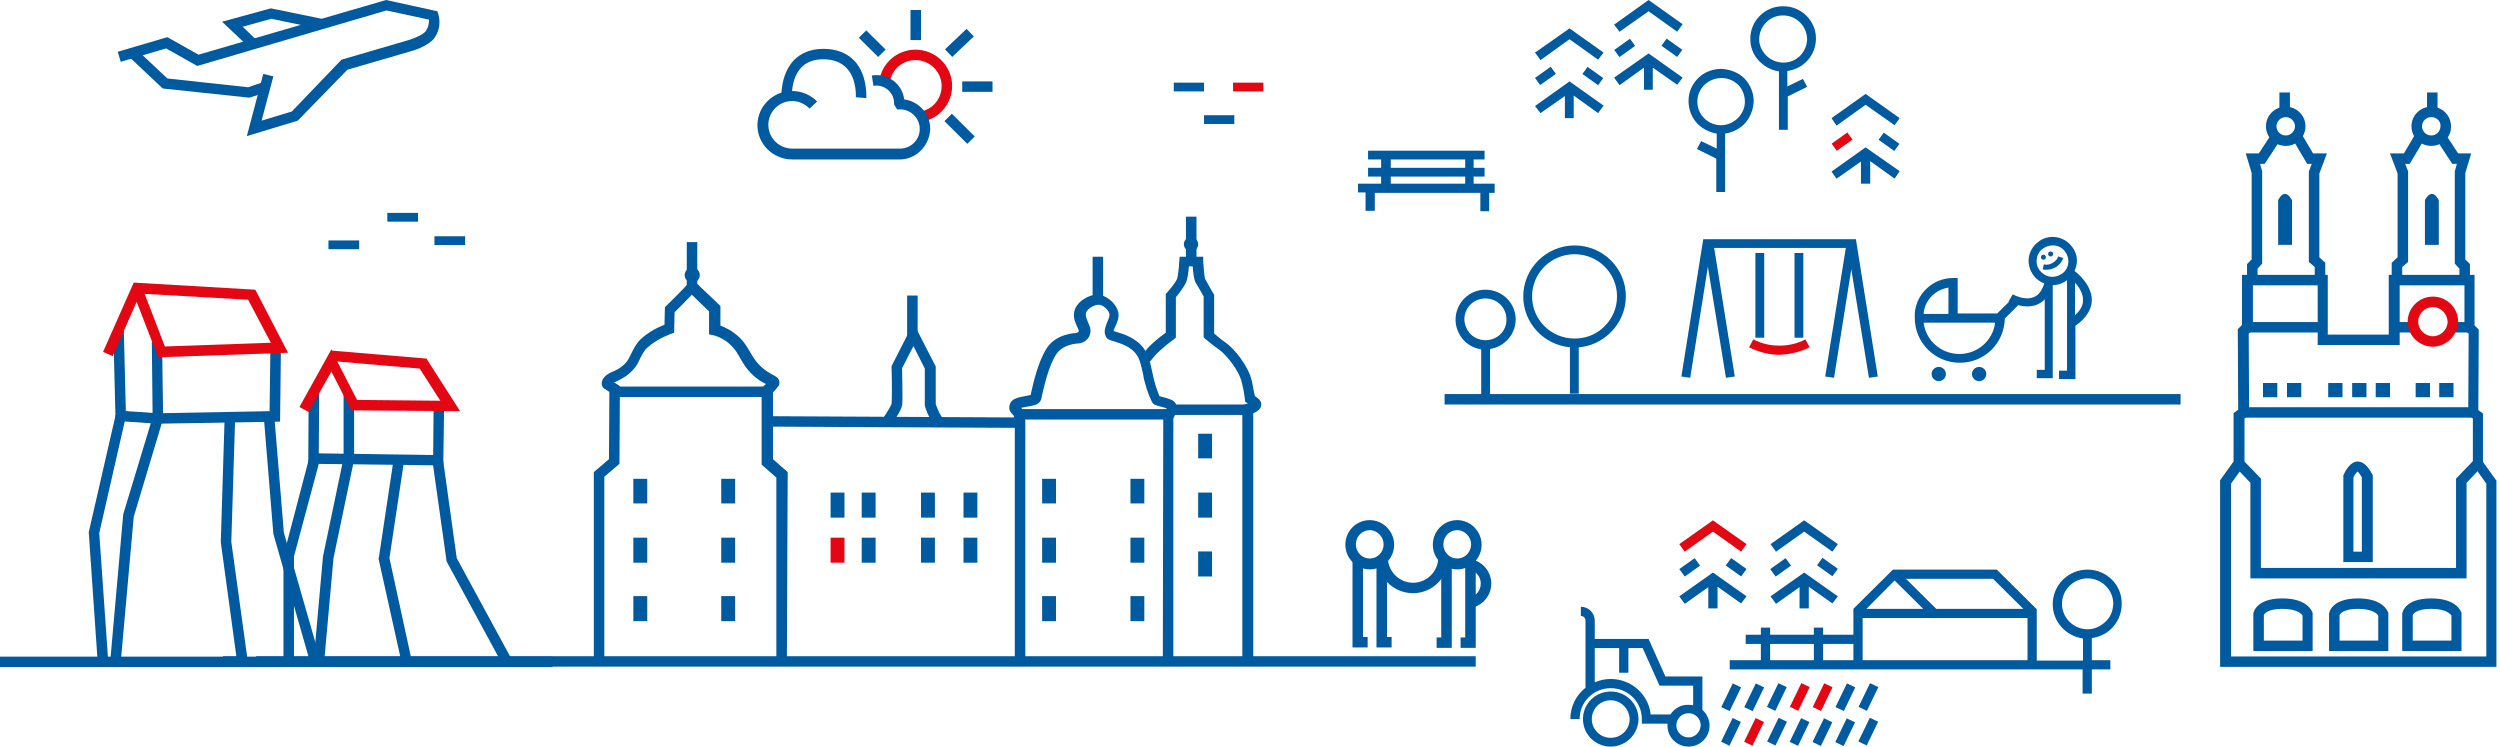 <?xml version="1.0" encoding="UTF-8"?>
<svg width="539px" height="161px" viewBox="0 0 539 161" version="1.1" xmlns="http://www.w3.org/2000/svg" xmlns:xlink="http://www.w3.org/1999/xlink">
    <!-- Generator: Sketch 63 (92445) - https://sketch.com -->
    <title>om-sodermanland</title>
    <desc>Created with Sketch.</desc>
    <g id="Visual-design" stroke="none" stroke-width="1" fill="none" fill-rule="evenodd">
        <g id="Om-oss-östgöta-Copy-4" transform="translate(-718, -724)">
            <g id="om-sodermanland" transform="translate(718, 724)">
                <path d="M320.252,62.46 C316.716,62.46 313.815,65.34 313.815,68.94 C313.815,70.38 314.359,71.82 315.265,72.99 C316.263,74.25 317.713,75.06 319.346,75.33 L319.346,85.41 L321.25,85.41 L321.25,75.24 C324.332,74.79 326.781,72.09 326.781,68.85 C326.781,65.34 323.879,62.46 320.252,62.46 Z M320.252,73.35 C318.892,73.35 317.532,72.72 316.716,71.64 C316.081,70.83 315.719,69.84 315.719,68.85 C315.719,66.33 317.713,64.35 320.252,64.35 C322.791,64.35 324.786,66.33 324.786,68.85 C324.876,71.37 322.791,73.35 320.252,73.35 Z" id="Fill-1" fill="#005AA0"></path>
                <path d="M339.475,52.92 C333.4,52.92 328.413,57.87 328.413,63.9 C328.413,69.66 332.856,74.34 338.477,74.88 L338.477,84.87 L340.381,84.87 L340.381,74.88 C342.829,74.7 345.187,73.62 347,71.91 C349.267,69.84 350.537,66.87 350.537,63.9 C350.537,57.87 345.64,52.92 339.475,52.92 Z M345.731,70.56 C344.008,72.18 341.832,72.99 339.475,72.99 C334.397,72.99 330.317,68.94 330.317,63.9 C330.317,58.86 334.397,54.81 339.475,54.81 C344.552,54.81 348.632,58.86 348.632,63.9 C348.632,66.42 347.635,68.76 345.731,70.56 Z" id="Fill-2" fill="#005AA0"></path>
                <polygon id="Fill-9" fill="#005AA0" points="395.419 81.45 399.137 58.05 402.945 81.45 404.849 81.18 400.134 51.57 367.22 51.57 362.505 81.18 364.409 81.45 368.218 57.51 372.116 81.45 374.021 81.18 369.578 53.46 397.958 53.46 393.515 81.18"></polygon>
                <polygon id="Fill-10" fill="#005AA0" points="378.463 72.81 380.368 72.81 380.368 54.54 378.463 54.54"></polygon>
                <polygon id="Fill-11" fill="#005AA0" points="386.896 72.81 388.8 72.81 388.8 54.54 386.896 54.54"></polygon>
                <path d="M390.16,74.88 L389.253,73.17 C387.531,74.07 385.626,74.52 383.632,74.52 C381.637,74.52 379.733,74.07 378.01,73.17 L377.103,74.88 C379.098,75.87 381.365,76.5 383.632,76.5 C385.899,76.41 388.165,75.87 390.16,74.88 Z" id="Fill-12" fill="#E30613"></path>
                <path d="M296.406,45.54 L296.406,41.58 L319.164,41.58 L319.164,45.54 L321.068,45.54 L321.068,41.58 L322.247,41.58 L322.247,39.6 L317.713,39.6 L317.713,38.07 L320.071,38.07 L320.071,36.18 L317.713,36.18 L317.713,34.38 L320.071,34.38 L320.071,32.49 L294.955,32.49 L294.955,34.38 L297.766,34.38 L297.766,36.18 L294.955,36.18 L294.955,38.07 L297.766,38.07 L297.766,39.6 L292.779,39.6 L292.779,41.49 L294.411,41.49 L294.411,45.45 L296.406,45.45 L296.406,45.54 Z M299.851,34.38 L315.9,34.38 L315.9,36.18 L299.851,36.18 L299.851,34.38 Z M299.851,38.07 L315.9,38.07 L315.9,39.6 L299.851,39.6 L299.851,38.07 Z" id="Fill-13" fill="#005AA0"></path>
                <path d="M440.408,54.932 C440.696,54.847 441,55.009 441.086,55.295 C441.171,55.581 441.008,55.881 440.719,55.967 C440.432,56.052 440.128,55.889 440.043,55.604 C439.957,55.319 440.121,55.017 440.408,54.932 Z" id="Fill-14" fill="#005AA0"></path>
                <path d="M441.961,54.238 C442.248,54.152 442.552,54.315 442.637,54.601 C442.723,54.887 442.559,55.188 442.271,55.273 C441.983,55.358 441.681,55.195 441.594,54.909 C441.509,54.624 441.672,54.322 441.961,54.238 Z" id="Fill-15" fill="#005AA0"></path>
                <path d="M442.478,56.72 C441.843,57.08 441.208,57.17 440.664,56.99 L440.392,58.07 C440.664,58.16 440.936,58.16 441.208,58.16 C441.843,58.16 442.478,57.98 443.022,57.71 C443.928,57.26 444.563,56.45 444.835,55.64 L443.747,55.28 C443.566,55.91 443.112,56.36 442.478,56.72 Z" id="Fill-16" fill="#005AA0"></path>
                <path d="M447.283,58.41 C447.465,57.96 447.646,57.42 447.737,56.88 C447.918,55.53 447.555,54.18 446.649,53.1 C445.832,52.02 444.563,51.3 443.203,51.12 C441.843,50.94 440.483,51.3 439.395,52.2 C438.307,53.01 437.581,54.27 437.4,55.62 C437.128,58.05 438.579,60.3 440.755,61.11 C440.211,62.73 439.485,63.72 438.397,64.08 C436.403,64.89 433.954,63.45 433.954,63.45 L433.048,64.98 L433.138,65.07 L430.6,67.59 L422.076,67.59 L422.076,59.94 L421.079,59.94 C416.727,59.94 413.1,63.36 412.828,67.59 L412.828,68.58 C412.828,73.89 417.18,78.21 422.53,78.21 C427.879,78.21 432.141,73.98 432.232,68.67 L435.133,65.79 C435.768,65.97 436.403,66.06 437.128,66.06 C437.763,66.06 438.397,65.97 439.123,65.7 C439.757,65.43 440.392,65.07 440.846,64.53 L440.846,79.74 L439.123,79.74 L439.123,81.54 L442.568,81.54 L442.568,61.47 C443.656,61.47 444.744,61.11 445.651,60.39 L445.651,79.92 L443.928,79.92 L443.928,81.72 L447.465,81.72 L447.465,70.2 C448.462,69.57 451.001,67.59 451.001,64.62 C450.91,61.47 448.19,59.13 447.283,58.41 Z M420.082,62.01 L420.082,67.68 L414.732,67.68 C414.913,64.8 417.18,62.46 420.082,62.01 Z M422.439,76.32 C418.45,76.32 415.185,73.35 414.732,69.57 L430.146,69.57 C429.693,73.35 426.429,76.32 422.439,76.32 Z M444.654,58.95 C443.928,59.49 443.022,59.76 442.115,59.67 C440.211,59.4 438.851,57.69 439.123,55.89 C439.213,54.99 439.667,54.18 440.392,53.64 C441.027,53.19 441.752,52.92 442.478,52.92 L442.931,52.92 C443.838,53.01 444.654,53.46 445.198,54.18 C445.742,54.9 446.014,55.8 445.923,56.7 C445.832,57.6 445.379,58.41 444.654,58.95 Z M447.374,67.95 L447.374,60.93 C448.19,61.83 449.097,63.18 449.097,64.62 C449.187,66.06 448.19,67.23 447.374,67.95 Z" id="Fill-17" fill="#005AA0"></path>
                <polygon id="Fill-18" fill="#005AA0" points="253.065 19.71 259.593 19.71 259.593 17.82 253.065 17.82"></polygon>
                <polygon id="Fill-19" fill="#005AA0" points="259.593 26.73 266.121 26.73 266.121 24.84 259.593 24.84"></polygon>
                <polygon id="Fill-20" fill="#E30613" points="265.849 19.71 272.378 19.71 272.378 17.82 265.849 17.82"></polygon>
                <polygon id="Fill-22" fill="#005AA0" points="332.13 12.96 338.387 8.46 344.552 12.87 345.731 11.34 338.387 6.12 330.951 11.34"></polygon>
                <polygon id="Fill-23" fill="#005AA0" points="332.13 24.39 337.389 20.7 337.389 25.47 339.293 25.47 339.293 20.61 344.552 24.39 345.731 22.77 338.387 17.55 330.951 22.86"></polygon>
                <polygon id="Fill-24" fill="#005AA0" points="334.334 14.386 330.945 16.801 332.055 18.337 335.443 15.922"></polygon>
                <polygon id="Fill-25" fill="#005AA0" points="342.276 14.417 341.167 15.953 344.555 18.366 345.665 16.831"></polygon>
                <polygon id="Fill-26" fill="#005AA0" points="347.998 5.31 349.176 6.84 355.433 2.43 361.599 6.84 362.777 5.22 355.433 -6.52278231e-13"></polygon>
                <polygon id="Fill-27" fill="#005AA0" points="349.176 18.36 354.435 14.58 354.435 19.35 356.34 19.35 356.34 14.58 361.599 18.27 362.777 16.74 355.433 11.52 347.998 16.74"></polygon>
                <polygon id="Fill-28" fill="#005AA0" points="351.423 8.352 348.034 10.766 349.145 12.301 352.533 9.887"></polygon>
                <polygon id="Fill-29" fill="#005AA0" points="359.319 8.327 358.209 9.862 361.598 12.276 362.707 10.741"></polygon>
                <polygon id="Fill-30" fill="#005AA0" points="394.875 25.47 395.963 27.09 402.219 22.59 408.476 27 409.564 25.47 402.219 20.25"></polygon>
                <polygon id="Fill-31" fill="#005AA0" points="395.963 38.52 401.222 34.83 401.222 39.6 403.217 39.6 403.217 34.74 408.476 38.52 409.564 36.9 402.219 31.77 394.875 36.99"></polygon>
                <polygon id="Fill-32" fill="#005AA0" points="406.132 28.598 405.021 30.134 408.41 32.548 409.52 31.012"></polygon>
                <path d="M371.119,14.85 C369.215,14.85 367.401,15.57 366.132,16.83 C364.772,18.18 364.047,19.89 364.047,21.78 C364.047,23.67 364.772,25.47 366.041,26.73 C367.129,27.81 368.58,28.53 370.122,28.8 L370.122,32.04 L366.767,30.42 L365.86,32.13 L370.031,34.2 L370.031,41.4 L371.935,41.4 L371.935,28.8 C373.658,28.53 375.29,27.72 376.469,26.28 C377.466,25.02 378.01,23.49 378.101,21.87 C378.101,19.98 377.375,18.27 376.106,16.92 C374.837,15.66 373.023,14.94 371.119,14.85 Z M376.197,21.96 C376.197,23.13 375.743,24.21 375.018,25.11 C374.021,26.28 372.57,27 371.028,27 C369.668,27 368.399,26.46 367.401,25.47 C366.404,24.48 365.951,23.22 365.951,21.87 C365.951,20.52 366.495,19.26 367.492,18.27 C368.49,17.37 369.759,16.83 371.119,16.83 L371.21,16.83 C372.57,16.83 373.839,17.37 374.837,18.36 C375.743,19.35 376.197,20.61 376.197,21.96 Z" id="Fill-33" fill="#005AA0"></path>
                <path d="M391.52,8.28 C391.52,4.41 388.256,1.26 384.357,1.35 C380.458,1.35 377.285,4.59 377.375,8.46 C377.375,10.08 377.919,11.61 379.007,12.87 C380.186,14.22 381.728,15.12 383.541,15.39 L383.541,27.99 L385.445,27.99 L385.445,20.79 L389.616,18.72 L388.709,17.01 L385.354,18.63 L385.354,15.3 C388.891,14.85 391.52,11.88 391.52,8.28 Z M380.458,11.61 C379.733,10.71 379.279,9.63 379.279,8.46 C379.279,5.67 381.546,3.33 384.357,3.33 L384.448,3.33 C387.259,3.33 389.525,5.58 389.616,8.37 C389.616,9.72 389.072,10.98 388.165,11.97 C387.168,12.96 385.899,13.5 384.538,13.5 C382.906,13.5 381.456,12.78 380.458,11.61 Z" id="Fill-34" fill="#005AA0"></path>
                <polygon id="Fill-35" fill="#E30613" points="398.285 28.56 394.899 30.975 396.009 32.511 399.397 30.094"></polygon>
                <path d="M186.784,21.15 L184.517,20.97 C184.517,20.97 184.789,17.01 182.522,14.67 C181.343,13.41 179.621,12.78 177.444,12.78 C175.45,12.78 173.818,13.41 172.729,14.58 C170.463,17.01 170.735,20.97 170.735,20.97 L168.468,21.15 C168.468,20.97 168.196,16.2 171.097,13.05 C172.639,11.43 174.815,10.53 177.535,10.53 C180.346,10.53 182.613,11.43 184.245,13.14 C187.056,16.2 186.784,20.88 186.784,21.15 Z" id="Fill-38" fill="#005AA0"></path>
                <path d="M199.024,26.19 L198.571,24.03 C201.2,23.49 203.014,21.24 203.014,18.54 C203.014,15.48 200.475,12.96 197.392,12.96 C194.581,12.96 192.315,14.94 191.861,17.64 L189.594,17.28 C190.229,13.5 193.493,10.71 197.392,10.71 C201.744,10.71 205.281,14.22 205.281,18.54 C205.281,22.23 202.651,25.47 199.024,26.19 Z" id="Fill-39" fill="#E30613"></path>
                <path d="M193.947,34.38 L193.675,34.38 L170.825,34.38 C166.654,34.38 163.3,31.05 163.3,27 C163.3,22.95 166.654,19.62 170.735,19.62 C172.82,19.62 174.724,20.43 176.175,21.87 L174.543,23.4 C173.546,22.41 172.185,21.78 170.825,21.78 C167.924,21.78 165.657,24.12 165.657,26.91 C165.657,29.79 168.015,32.04 170.825,32.04 L194.037,32.04 C196.395,32.04 198.299,30.15 198.299,27.81 C198.299,25.47 196.395,23.58 194.037,23.58 L193.403,23.58 L192.768,22.5 L192.768,22.23 C192.768,20.16 191.045,18.45 188.96,18.45 C188.778,18.45 188.506,18.45 188.325,18.54 L187.962,16.29 C188.325,16.2 188.597,16.2 188.96,16.2 C192.043,16.2 194.581,18.45 194.944,21.42 C198.118,21.87 200.566,24.57 200.566,27.81 C200.384,31.5 197.483,34.38 193.947,34.38 Z" id="Fill-40" fill="#005AA0"></path>
                <polygon id="Fill-41" fill="#005AA0" points="186.766 6.551 185.163 8.142 189.331 12.279 190.934 10.688"></polygon>
                <polygon id="Fill-42" fill="#005AA0" points="196.304 8.64 198.571 8.64 198.571 2.16 196.304 2.16"></polygon>
                <polygon id="Fill-43" fill="#005AA0" points="208.39 6.225 203.741 10.645 205.309 12.271 209.958 7.851"></polygon>
                <polygon id="Fill-44" fill="#005AA0" points="207.457 19.8 213.985 19.8 213.985 17.55 207.457 17.55"></polygon>
                <polygon id="Fill-45" fill="#005AA0" points="205.219 24.522 203.616 26.113 208.553 31.014 210.155 29.423"></polygon>
                <polygon id="Fill-46" fill="#005AA0" points="294.864 139.59 291.6 139.59 291.6 120.6 293.867 120.6 293.867 137.34 294.864 137.34"></polygon>
                <polygon id="Fill-47" fill="#005AA0" points="300.032 139.59 296.768 139.59 296.768 120.6 299.035 120.6 299.035 137.34 300.032 137.34"></polygon>
                <polygon id="Fill-48" fill="#005AA0" points="318.167 139.68 314.903 139.68 314.903 137.43 315.9 137.43 315.9 120.69 318.167 120.69"></polygon>
                <polygon id="Fill-49" fill="#005AA0" points="312.999 139.68 309.734 139.68 309.734 137.43 310.732 137.43 310.732 120.69 312.999 120.69"></polygon>
                <path d="M295.318,122.76 C292.416,122.76 290.059,120.33 290.059,117.45 C290.059,114.48 292.416,112.14 295.318,112.14 C298.219,112.14 300.576,114.57 300.576,117.45 C300.576,120.33 298.219,122.76 295.318,122.76 Z M295.318,114.3 C293.685,114.3 292.325,115.65 292.325,117.36 C292.325,119.07 293.685,120.42 295.318,120.42 C296.95,120.42 298.31,119.07 298.31,117.36 C298.31,115.74 296.95,114.3 295.318,114.3 Z" id="Fill-50" fill="#005AA0"></path>
                <path d="M314.177,122.76 C311.276,122.76 308.918,120.33 308.918,117.45 C308.918,114.48 311.276,112.14 314.177,112.14 C317.079,112.14 319.436,114.57 319.436,117.45 C319.436,120.33 317.079,122.76 314.177,122.76 Z M314.177,114.3 C312.545,114.3 311.185,115.65 311.185,117.36 C311.185,119.07 312.545,120.42 314.177,120.42 C315.809,120.42 317.169,119.07 317.169,117.36 C317.169,115.74 315.809,114.3 314.177,114.3 Z" id="Fill-51" fill="#005AA0"></path>
                <path d="M316.263,131.13 L316.263,128.88 C317.895,128.88 319.255,127.53 319.255,125.82 C319.255,124.11 317.895,122.76 316.263,122.76 L316.263,120.51 C319.164,120.51 321.522,122.94 321.522,125.82 C321.522,128.7 319.164,131.13 316.263,131.13 Z" id="Fill-52" fill="#005AA0"></path>
                <path d="M304.657,127.89 C300.395,127.89 296.95,124.47 296.95,120.15 L299.216,120.15 C299.216,123.21 301.665,125.64 304.657,125.64 C307.649,125.64 310.097,123.21 310.097,120.15 L312.364,120.15 C312.273,124.38 308.918,127.89 304.657,127.89 Z" id="Fill-53" fill="#005AA0"></path>
                <path d="M169.647,142.74 L167.38,142.74 L167.38,102.96 L164.206,100.17 L164.206,83.7 L165.113,82.8 C165.113,82.8 165.022,82.8 165.022,82.71 L164.478,82.44 C163.934,82.17 162.212,81.09 160.761,79.11 C160.307,78.48 159.945,77.85 159.582,77.22 C159.038,76.23 158.494,75.33 157.769,74.61 C155.955,72.72 153.779,72.27 153.779,72.27 L152.872,72.09 L152.872,67.14 L149.155,63.54 C148.339,64.44 146.344,66.42 145.437,67.32 L145.347,71.73 L144.621,72 C144.621,72 141.72,72.99 139.544,74.97 C138.909,75.51 138.456,76.41 138.002,77.31 C137.64,78.12 137.186,79.02 136.551,79.65 C135.191,81.27 133.197,82.08 132.653,82.35 L132.562,82.35 C132.471,82.35 132.381,82.44 132.381,82.44 C132.653,82.62 132.925,82.8 133.106,82.89 L133.65,83.25 L133.559,99.99 L130.295,102.78 L130.295,142.56 L128.028,142.56 L128.028,101.79 L131.293,99 L131.383,84.51 C131.021,84.24 130.567,83.97 130.295,83.79 C129.842,83.52 129.66,82.98 129.751,82.44 C129.842,81.63 130.567,80.82 131.746,80.28 L131.927,80.19 C132.471,80.01 133.922,79.38 135.01,78.12 C135.463,77.58 135.735,76.95 136.098,76.23 C136.642,75.15 137.186,74.07 138.093,73.17 C139.906,71.46 142.082,70.47 143.261,70.02 L143.352,66.24 L143.715,65.88 C145.165,64.44 147.613,62.01 147.885,61.65 C148.52,60.93 149.155,60.84 149.518,60.93 C150.243,61.02 150.696,61.47 150.878,61.74 L155.321,65.97 L155.321,70.2 C156.318,70.56 158.041,71.37 159.582,72.9 C160.489,73.8 161.124,74.88 161.758,75.96 C162.121,76.59 162.484,77.13 162.846,77.67 C164.116,79.38 165.566,80.19 165.838,80.37 L166.292,80.64 C167.199,81.09 167.924,81.45 168.015,82.26 C168.105,82.62 168.015,83.07 167.743,83.34 C167.289,83.97 166.926,84.33 166.654,84.6 L166.654,99 L169.828,101.79 L169.647,142.74 Z" id="Fill-54" fill="#005AA0"></path>
                <path d="M252.974,142.38 L250.707,142.38 L250.798,89.55 L250.979,89.28 C251.251,88.83 251.432,88.38 251.523,88.02 C251.16,87.93 250.526,87.75 250.254,87.66 C249.256,87.39 248.712,87.3 248.44,86.76 C248.259,86.4 247.624,85.41 246.808,82.35 C246.627,81.81 246.536,81.18 246.446,80.64 C246.083,79.11 245.811,77.49 244.995,76.41 C243.816,74.7 241.64,74.07 240.28,73.62 C239.282,73.35 238.738,73.17 238.466,72.63 C237.832,71.55 238.376,70.38 238.738,69.39 C239.01,68.76 239.282,68.13 239.192,67.68 C239.01,66.78 237.741,65.7 236.925,65.7 C235.656,65.7 234.205,66.78 234.114,67.59 C234.024,68.22 234.296,68.76 234.568,69.48 C234.93,70.2 235.293,71.1 235.021,72 C234.658,73.53 233.117,74.07 232.301,74.07 L232.119,74.07 C229.581,74.34 228.311,75.51 227.767,76.32 C226.044,78.93 225.138,83.25 224.684,85.14 C224.503,86.13 224.412,86.31 224.231,86.58 C223.687,87.3 222.69,87.48 221.511,87.66 C221.148,87.75 220.604,87.84 220.151,87.93 C220.423,88.2 220.695,88.56 220.876,89.1 C221.239,90.18 220.876,91.35 220.785,91.44 L220.513,92.25 L165.748,91.98 L165.748,89.73 L218.609,90 L218.609,89.73 C218.609,89.64 218.519,89.55 218.337,89.37 C217.975,89.01 217.34,88.38 217.703,87.21 C218.065,85.95 219.516,85.68 220.967,85.41 C221.329,85.32 221.874,85.23 222.236,85.14 C222.236,84.96 222.327,84.78 222.327,84.6 C222.78,82.62 223.778,78.03 225.682,75.06 C226.498,73.8 228.221,72.18 231.666,71.82 L231.847,71.82 C231.847,71.82 232.482,71.73 232.573,71.46 C232.663,71.28 232.391,70.74 232.21,70.38 C231.847,69.57 231.394,68.58 231.575,67.41 C231.847,65.25 234.477,63.54 236.562,63.54 C238.466,63.54 240.643,65.34 241.096,67.32 C241.368,68.49 240.824,69.57 240.461,70.38 C240.371,70.65 240.099,71.1 240.099,71.37 C240.28,71.46 240.461,71.46 240.643,71.55 C242.184,72 244.904,72.81 246.627,75.15 C247.715,76.68 248.078,78.57 248.44,80.28 C248.531,80.82 248.712,81.36 248.803,81.9 C249.347,83.97 249.8,84.96 249.982,85.41 C250.163,85.5 250.435,85.5 250.616,85.59 C252.067,85.95 252.974,86.22 253.427,86.94 C253.971,87.84 253.518,89.19 252.974,90.27 L252.974,142.38 Z" id="Fill-55" fill="#005AA0"></path>
                <path d="M149.246,57.69 C150.146,57.69 150.878,58.416 150.878,59.31 C150.878,60.204 150.146,60.93 149.246,60.93 C148.345,60.93 147.613,60.204 147.613,59.31 C147.613,58.416 148.345,57.69 149.246,57.69 Z" id="Fill-56" fill="#005AA0"></path>
                <polygon id="Fill-57" fill="#005AA0" points="148.067 62.37 150.334 62.37 150.334 52.2 148.067 52.2"></polygon>
                <polygon id="Fill-58" fill="#005AA0" points="235.565 64.44 237.832 64.44 237.832 55.35 235.565 55.35"></polygon>
                <polygon id="Fill-59" fill="#005AA0" points="195.579 72.81 197.846 72.81 197.846 63.72 195.579 63.72"></polygon>
                <polygon id="Fill-60" fill="#005AA0" points="218.791 142.29 221.057 142.29 221.057 90.63 218.791 90.63"></polygon>
                <polygon id="Fill-61" fill="#005AA0" points="132.743 85.59 165.385 85.59 165.385 83.34 132.743 83.34"></polygon>
                <polygon id="Fill-62" fill="#005AA0" points="219.425 90.45 252.067 90.45 252.067 88.2 219.425 88.2"></polygon>
                <polygon id="Fill-63" fill="#005AA0" points="252.43 89.46 269.113 89.46 269.113 87.21 252.43 87.21"></polygon>
                <path d="M270.111,142.02 L267.844,142.02 L267.844,87.39 L268.66,87.12 C268.751,87.12 268.932,87.03 269.023,86.94 L268.479,86.67 L268.388,86.04 C268.388,86.04 268.207,84.33 267.753,82.53 C267.119,79.74 264.308,76.5 263.129,75.6 C261.316,74.34 259.956,73.08 259.865,73.08 L259.502,72.72 L259.502,63.9 C259.14,63.27 258.142,61.47 257.779,60.93 C257.417,60.3 257.235,58.77 257.145,57.42 L256.329,57.42 C256.238,58.59 256.057,60.3 255.603,61.11 C255.15,62.01 254.062,63.45 253.518,64.08 L253.518,72.81 L253.065,73.17 C253.065,73.17 252.339,73.71 251.523,74.34 C250.979,74.79 249.347,76.23 249.075,76.59 C248.44,77.31 247.896,78.03 247.896,78.03 L246.174,76.59 C246.174,76.59 246.808,75.87 247.443,75.06 C247.896,74.52 249.619,72.99 250.254,72.54 C250.616,72.27 251.07,71.91 251.342,71.73 L251.342,63.36 L251.614,63.09 C252.249,62.37 253.427,60.93 253.699,60.3 C253.971,59.85 254.153,57.87 254.243,56.43 L254.334,55.35 L259.412,55.35 L259.412,56.43 C259.502,57.96 259.684,59.67 259.774,60.03 C260.137,60.75 261.588,63.27 261.588,63.27 L261.769,63.54 L261.769,71.91 C262.313,72.36 263.22,73.17 264.399,73.98 C265.94,75.06 269.204,78.84 269.929,82.26 C270.201,83.61 270.383,84.78 270.564,85.41 C271.29,85.86 272.015,86.49 271.924,87.3 C271.924,87.57 271.834,88.38 270.201,89.1 L270.201,142.02 L270.111,142.02 Z" id="Fill-64" fill="#005AA0"></path>
                <path d="M256.782,51.12 C257.633,51.12 258.324,51.806 258.324,52.65 C258.324,53.494 257.633,54.18 256.782,54.18 C255.932,54.18 255.241,53.494 255.241,52.65 C255.241,51.806 255.932,51.12 256.782,51.12 Z" id="Fill-65" fill="#005AA0"></path>
                <polygon id="Fill-66" fill="#005AA0" points="255.694 56.52 257.961 56.52 257.961 46.71 255.694 46.71"></polygon>
                <polygon id="Fill-67" fill="#005AA0" points="224.684 121.32 227.676 121.32 227.676 115.92 224.684 115.92"></polygon>
                <polygon id="Fill-68" fill="#005AA0" points="207.729 121.32 210.721 121.32 210.721 115.92 207.729 115.92"></polygon>
                <polygon id="Fill-69" fill="#005AA0" points="198.571 121.32 201.563 121.32 201.563 115.92 198.571 115.92"></polygon>
                <polygon id="Fill-70" fill="#005AA0" points="185.786 121.32 188.778 121.32 188.778 115.92 185.786 115.92"></polygon>
                <polygon id="Fill-71" fill="#E30613" points="179.076 121.32 182.069 121.32 182.069 115.92 179.076 115.92"></polygon>
                <polygon id="Fill-72" fill="#005AA0" points="207.729 111.6 210.721 111.6 210.721 106.2 207.729 106.2"></polygon>
                <polygon id="Fill-73" fill="#005AA0" points="198.571 111.6 201.563 111.6 201.563 106.2 198.571 106.2"></polygon>
                <polygon id="Fill-74" fill="#005AA0" points="185.786 111.6 188.778 111.6 188.778 106.2 185.786 106.2"></polygon>
                <polygon id="Fill-75" fill="#005AA0" points="179.076 111.6 182.069 111.6 182.069 106.2 179.076 106.2"></polygon>
                <polygon id="Fill-76" fill="#005AA0" points="243.725 121.32 246.718 121.32 246.718 115.92 243.725 115.92"></polygon>
                <polygon id="Fill-77" fill="#005AA0" points="224.684 133.92 227.676 133.92 227.676 128.52 224.684 128.52"></polygon>
                <polygon id="Fill-78" fill="#005AA0" points="243.725 133.92 246.718 133.92 246.718 128.52 243.725 128.52"></polygon>
                <polygon id="Fill-79" fill="#005AA0" points="224.684 108.54 227.676 108.54 227.676 103.23 224.684 103.23"></polygon>
                <polygon id="Fill-80" fill="#005AA0" points="243.725 108.54 246.718 108.54 246.718 103.23 243.725 103.23"></polygon>
                <polygon id="Fill-81" fill="#005AA0" points="258.324 98.82 261.316 98.82 261.316 93.51 258.324 93.51"></polygon>
                <polygon id="Fill-82" fill="#005AA0" points="258.324 111.6 261.316 111.6 261.316 106.2 258.324 106.2"></polygon>
                <polygon id="Fill-83" fill="#005AA0" points="258.324 124.29 261.316 124.29 261.316 118.89 258.324 118.89"></polygon>
                <polygon id="Fill-84" fill="#005AA0" points="136.551 121.32 139.544 121.32 139.544 115.92 136.551 115.92"></polygon>
                <polygon id="Fill-85" fill="#005AA0" points="155.502 121.32 158.494 121.32 158.494 115.92 155.502 115.92"></polygon>
                <polygon id="Fill-86" fill="#005AA0" points="136.551 133.92 139.544 133.92 139.544 128.52 136.551 128.52"></polygon>
                <polygon id="Fill-87" fill="#005AA0" points="155.502 133.92 158.494 133.92 158.494 128.52 155.502 128.52"></polygon>
                <polygon id="Fill-88" fill="#005AA0" points="136.551 108.54 139.544 108.54 139.544 103.23 136.551 103.23"></polygon>
                <polygon id="Fill-89" fill="#005AA0" points="155.502 108.54 158.494 108.54 158.494 103.23 155.502 103.23"></polygon>
                <path d="M202.288,92.16 C200.566,91.26 199.568,88.11 199.387,87.48 L199.387,79.47 L196.939,74.61 L194.491,79.38 C194.491,81 194.672,86.4 194.491,87.39 C194.309,88.56 192.587,90.99 191.861,91.98 L190.048,90.63 C191.045,89.28 192.133,87.48 192.224,87.03 C192.315,86.49 192.315,82.62 192.224,79.2 L192.224,78.93 L196.939,69.66 L201.744,79.02 L201.744,87.12 C202.198,88.47 202.923,90 203.467,90.27 L202.288,92.16 Z" id="Fill-90" fill="#005AA0"></path>
                <polyline id="Fill-91" fill="#005AA0" points="318.167 143.73 55.219 143.73 55.219 141.48 318.167 141.48"></polyline>
                <polygon id="Fill-92" fill="#005AA0" points="48.056 143.73 52.499 143.73 52.499 141.48 48.056 141.48"></polygon>
                <g id="Group" transform="translate(25.388, 0)" fill="#005AA0">
                    <polygon id="Fill-109" points="28.38 21.06 9.702 19.08 2.448 12.24 3.99 10.62 10.699 16.92 28.108 18.81 31.282 17.73 32.007 19.89"></polygon>
                    <polygon id="Fill-110" points="28.29 10.17 22.487 4.68 33.004 1.8 43.976 4.05 43.522 6.21 33.095 4.05 26.929 5.76 29.831 8.55"></polygon>
                    <path d="M27.836,29.34 L31.372,15.93 L33.549,16.47 L31.01,26.01 L37.538,24.03 L48.237,12.87 L63.017,8.55 C64.105,8.19 65.828,7.47 66.372,6.75 C67.097,5.76 67.097,4.77 67.097,4.23 L57.939,2.25 L17.137,14.22 L10.427,10.44 L0.635,13.32 L-3.86556458e-14,11.16 L10.699,8.01 L17.409,11.79 L57.849,2.61550781e-12 L68.91,2.43 L69.092,2.97 C69.092,3.06 70.089,5.58 68.276,8.19 C67.097,9.81 64.014,10.8 63.742,10.89 L49.507,15.03 L38.807,26.01 L27.836,29.34 Z" id="Fill-111"></path>
                </g>
                <path d="M417.996,79.11 C418.847,79.11 419.538,79.796 419.538,80.64 C419.538,81.484 418.847,82.17 417.996,82.17 C417.146,82.17 416.455,81.484 416.455,80.64 C416.455,79.796 417.146,79.11 417.996,79.11 Z" id="Fill-112" fill="#005AA0"></path>
                <path d="M426.701,79.11 C427.551,79.11 428.242,79.796 428.242,80.64 C428.242,81.484 427.551,82.17 426.701,82.17 C425.85,82.17 425.159,81.484 425.159,80.64 C425.159,79.796 425.85,79.11 426.701,79.11 Z" id="Fill-113" fill="#005AA0"></path>
                <polygon id="Fill-114" fill="#005AA0" points="311.457 87.21 470.132 87.21 470.132 84.96 311.457 84.96"></polygon>
                <polygon id="Fill-1" fill="#005AA0" points="382.906 118.937 381.728 117.317 388.981 112.187 396.235 117.317 395.056 118.937 388.981 114.617"></polygon>
                <polygon id="Fill-2" fill="#005AA0" points="384.977 120.336 381.663 122.697 382.826 124.306 386.14 121.945"></polygon>
                <polygon id="Fill-3" fill="#005AA0" points="392.915 120.266 391.752 121.875 395.068 124.236 396.231 122.627"></polygon>
                <polygon id="Fill-4" fill="#005AA0" points="396.235 128.567 388.981 123.437 381.728 128.567 382.906 130.187 387.984 126.587 387.984 131.177 389.979 131.177 389.979 126.497 395.056 130.097"></polygon>
                <polygon id="Fill-5" fill="#E30613" points="363.231 118.937 362.052 117.317 369.306 112.187 376.559 117.317 375.381 118.937 369.306 114.617"></polygon>
                <polygon id="Fill-6" fill="#005AA0" points="365.374 120.337 362.058 122.697 363.22 124.306 366.536 121.946"></polygon>
                <polygon id="Fill-7" fill="#005AA0" points="373.236 120.314 372.073 121.922 375.388 124.284 376.551 122.675"></polygon>
                <polygon id="Fill-8" fill="#005AA0" points="376.559 128.567 369.306 123.437 362.052 128.567 363.231 130.187 368.308 126.587 368.308 131.177 370.303 131.177 370.303 126.497 375.381 130.097"></polygon>
                <path d="M347.272,160.967 C343.918,160.967 341.288,158.267 341.288,155.027 C341.288,151.697 344.008,149.087 347.272,149.087 C350.627,149.087 353.257,151.787 353.257,155.027 C353.257,158.267 350.537,160.967 347.272,160.967 Z M347.272,150.977 C345.006,150.977 343.192,152.777 343.192,155.027 C343.192,157.277 345.006,159.077 347.272,159.077 C349.539,159.077 351.353,157.277 351.353,155.027 C351.262,152.777 349.449,150.977 347.272,150.977 Z" id="Fill-9" fill="#005AA0"></path>
                <path d="M367.039,153.047 L367.039,145.847 L359.06,145.847 L355.433,137.747 L343.827,137.747 L343.827,133.787 C343.827,132.167 342.467,130.817 340.835,130.817 L340.835,132.797 C341.379,132.797 341.832,133.247 341.832,133.787 L341.832,137.747 L341.832,142.067 L341.832,148.277 C339.837,149.897 338.568,152.237 338.568,155.027 L340.563,155.027 C340.563,151.337 343.555,148.367 347.272,148.367 C350.99,148.367 353.982,151.337 353.982,155.027 L353.982,156.017 L359.513,156.017 L359.513,156.467 C359.513,158.987 361.599,160.967 364.047,160.967 C366.585,160.967 368.58,158.897 368.58,156.467 C368.58,155.117 367.946,153.857 367.039,153.047 Z M360.148,154.037 L355.886,154.037 C355.433,149.717 351.715,146.387 347.272,146.387 C346.003,146.387 344.915,146.657 343.827,147.107 L343.827,139.727 L349.086,139.727 L349.086,145.037 L351.081,145.037 L351.081,139.727 L354.163,139.727 L357.79,147.827 L365.044,147.827 L365.044,152.057 C364.681,151.967 364.409,151.967 364.047,151.967 C362.415,151.877 360.964,152.777 360.148,154.037 Z M364.047,158.987 C362.596,158.987 361.417,157.817 361.417,156.377 C361.417,154.937 362.596,153.767 364.047,153.767 C365.497,153.767 366.676,154.937 366.676,156.377 C366.585,157.817 365.497,158.987 364.047,158.987 Z" id="Fill-10" fill="#005AA0"></path>
                <polygon id="Fill-25" fill="#005AA0" points="403.133 154.75 400.662 159.862 402.46 160.718 404.932 155.606"></polygon>
                <polygon id="Fill-26" fill="#005AA0" points="398.154 154.883 395.684 159.995 397.482 160.851 399.953 155.739"></polygon>
                <polygon id="Fill-27" fill="#005AA0" points="393.249 154.864 390.778 159.976 392.577 160.832 395.047 155.72"></polygon>
                <polygon id="Fill-28" fill="#005AA0" points="388.321 154.829 385.851 159.941 387.65 160.797 390.119 155.685"></polygon>
                <polygon id="Fill-29" fill="#005AA0" points="383.471 154.758 380.999 159.87 382.798 160.727 385.27 155.615"></polygon>
                <polygon id="Fill-30" fill="#E30613" points="378.507 154.81 376.036 159.922 377.834 160.779 380.306 155.667"></polygon>
                <polygon id="Fill-31" fill="#005AA0" points="373.541 154.803 371.068 159.914 372.867 160.771 375.339 155.66"></polygon>
                <polygon id="Fill-32" fill="#005AA0" points="403.171 147.292 400.703 152.405 402.502 153.261 404.97 148.147"></polygon>
                <polygon id="Fill-33" fill="#005AA0" points="398.2 147.336 395.733 152.45 397.532 153.305 399.999 148.191"></polygon>
                <polygon id="Fill-34" fill="#E30613" points="393.294 147.317 390.827 152.432 392.627 153.287 395.093 148.172"></polygon>
                <polygon id="Fill-35" fill="#E30613" points="388.366 147.282 385.9 152.397 387.7 153.252 390.165 148.137"></polygon>
                <polygon id="Fill-36" fill="#005AA0" points="383.421 147.292 380.953 152.406 382.752 153.261 385.22 148.147"></polygon>
                <polygon id="Fill-37" fill="#005AA0" points="378.545 147.351 376.077 152.465 377.876 153.32 380.344 148.206"></polygon>
                <polygon id="Fill-38" fill="#005AA0" points="373.578 147.344 371.11 152.458 372.909 153.313 375.377 148.2"></polygon>
                <path d="M450.094,122.807 C445.923,122.807 442.568,126.137 442.568,130.277 C442.568,134.057 445.379,137.117 449.097,137.657 L449.097,142.427 L439.123,142.427 L439.123,131.357 L430.509,122.807 L408.113,122.807 L399.59,131.267 L399.59,136.847 L393.062,136.847 L393.062,135.317 L391.067,135.317 L391.067,136.847 L381.637,136.847 L381.637,135.317 L379.642,135.317 L379.642,136.847 L376.378,136.847 L376.378,138.827 L379.642,138.827 L379.642,142.337 L372.932,142.337 L372.932,144.317 L449.006,144.317 L449.006,149.537 L451.001,149.537 L451.001,144.317 L454.99,144.317 L454.99,142.337 L451.001,142.337 L451.001,137.567 C452.905,137.297 454.628,136.397 455.806,134.867 C456.894,133.517 457.438,131.897 457.438,130.187 C457.529,126.137 454.174,122.807 450.094,122.807 Z M391.067,142.337 L381.637,142.337 L381.637,138.827 L391.067,138.827 L391.067,142.337 Z M399.59,142.337 L393.062,142.337 L393.062,138.827 L399.59,138.827 L399.59,142.337 Z M429.693,124.787 L436.221,131.267 L417.452,131.267 L410.924,124.787 L429.693,124.787 Z M408.476,125.147 L414.641,131.267 L402.401,131.267 L408.476,125.147 Z M401.585,142.337 L401.585,133.247 L437.128,133.247 L437.128,142.337 L401.585,142.337 Z M454.356,133.607 C453.268,134.867 451.726,135.677 450.094,135.677 C447.102,135.677 444.563,133.247 444.563,130.187 C444.563,127.217 447.011,124.697 450.094,124.697 C453.086,124.697 455.625,127.127 455.625,130.187 C455.534,131.537 455.172,132.707 454.356,133.607 Z" id="Fill-39" fill="#005AA0"></path>
                <g id="Group-31" transform="translate(478.656, 19.937)">
                    <path d="M20.038,120.42 L7.163,120.42 L7.163,112.41 C7.163,112.23 7.616,109.08 13.419,109.08 C18.95,109.08 19.857,111.96 19.948,112.23 L19.948,112.5 L19.948,120.42 L20.038,120.42 Z M9.43,118.17 L17.772,118.17 L17.772,112.77 C17.59,112.5 16.684,111.33 13.419,111.33 C10.246,111.33 9.521,112.41 9.43,112.68 L9.43,118.17 Z" id="Fill-1" fill="#005AA0"></path>
                    <path d="M36.359,120.42 L23.484,120.42 L23.484,112.41 C23.484,112.23 23.937,109.08 29.74,109.08 C35.271,109.08 36.178,111.96 36.269,112.23 L36.269,112.5 L36.269,120.42 L36.359,120.42 Z M25.751,118.17 L34.093,118.17 L34.093,112.77 C33.911,112.5 33.004,111.33 29.74,111.33 C26.567,111.33 25.841,112.41 25.751,112.68 L25.751,118.17 Z" id="Fill-2" fill="#005AA0"></path>
                    <path d="M52.136,120.42 L39.261,120.42 L39.261,112.41 C39.261,112.23 39.714,109.08 45.517,109.08 C51.048,109.08 51.955,111.96 52.046,112.23 L52.046,112.5 L52.046,120.42 L52.136,120.42 Z M41.528,118.17 L49.869,118.17 L49.869,112.77 C49.688,112.5 48.781,111.33 45.517,111.33 C42.344,111.33 41.618,112.41 41.528,112.68 L41.528,118.17 Z" id="Fill-3" fill="#005AA0"></path>
                    <polygon id="Fill-4" fill="#005AA0" points="9.249 65.7 12.331 65.7 12.331 62.64 9.249 62.64"></polygon>
                    <polygon id="Fill-5" fill="#005AA0" points="14.417 65.7 17.5 65.7 17.5 62.64 14.417 62.64"></polygon>
                    <polygon id="Fill-6" fill="#005AA0" points="42.162 65.7 45.245 65.7 45.245 62.64 42.162 62.64"></polygon>
                    <polygon id="Fill-7" fill="#005AA0" points="47.24 65.7 50.323 65.7 50.323 62.64 47.24 62.64"></polygon>
                    <polygon id="Fill-8" fill="#005AA0" points="33.549 65.7 36.631 65.7 36.631 62.64 33.549 62.64"></polygon>
                    <polygon id="Fill-9" fill="#005AA0" points="28.471 65.7 31.554 65.7 31.554 62.64 28.471 62.64"></polygon>
                    <polygon id="Fill-10" fill="#005AA0" points="23.303 65.7 26.385 65.7 26.385 62.64 23.303 62.64"></polygon>
                    <polygon id="Fill-11" fill="#005AA0" points="22.668 40.5 20.401 40.5 20.401 37.62 19.132 36.54 19.132 17.01 19.766 15.39 18.769 15.39 15.686 10.17 17.59 9 20.038 13.14 23.031 13.14 21.399 17.46 21.399 35.55 22.668 36.72"></polygon>
                    <polygon id="Fill-12" fill="#005AA0" points="8.07 40.59 5.803 40.59 5.803 36.99 6.8 36 6.8 17.37 5.531 13.14 8.342 13.14 11.062 9 12.966 10.26 9.611 15.39 8.614 15.39 9.067 17.01 9.067 36.9 8.07 37.98"></polygon>
                    <path d="M14.145,11.52 C11.787,11.52 9.883,9.63 9.883,7.29 C9.883,4.95 11.787,3.06 14.145,3.06 C16.502,3.06 18.406,4.95 18.406,7.29 C18.406,9.63 16.502,11.52 14.145,11.52 Z M14.145,5.31 C13.057,5.31 12.15,6.21 12.15,7.29 C12.15,8.37 13.057,9.27 14.145,9.27 C15.233,9.27 16.14,8.37 16.14,7.29 C16.14,6.21 15.233,5.31 14.145,5.31 Z" id="Fill-13" fill="#005AA0"></path>
                    <polygon id="Fill-14" fill="#005AA0" points="12.785 4.14 15.051 4.14 15.051 0 12.785 0"></polygon>
                    <path d="M32.914,101.25 L26.567,101.25 L26.567,82.53 L26.657,82.35 C27.02,81.54 28.108,79.56 29.65,79.56 C31.372,79.56 32.46,81.72 32.823,82.35 L32.914,82.53 L32.914,101.25 Z M28.743,99 L30.556,99 L30.556,82.98 C30.284,82.44 29.831,81.9 29.65,81.72 C29.378,81.9 29.015,82.44 28.743,82.98 L28.743,99 Z" id="Fill-15" fill="#005AA0"></path>
                    <path d="M12.966,23.4 C12.966,23.4 13.51,22.32 13.963,22.32 C14.507,22.32 15.051,23.4 15.051,23.4 L15.051,32.4 L12.966,32.4 L12.966,23.4 Z" id="Fill-16" fill="#005AA0"></path>
                    <path d="M15.596,32.85 L12.513,32.85 L12.513,23.22 C12.694,22.86 13.238,21.87 13.963,21.87 C14.779,21.87 15.324,22.95 15.505,23.22 L15.505,23.4 L15.505,32.85 L15.596,32.85 Z M13.419,31.95 L14.598,31.95 L14.598,23.49 C14.417,23.04 14.054,22.77 13.963,22.77 C13.873,22.77 13.601,23.13 13.419,23.49 L13.419,31.95 Z" id="Fill-17" fill="#005AA0"></path>
                    <polygon id="Fill-18" fill="#005AA0" points="5.894 51.75 22.305 51.75 22.305 49.5 5.894 49.5"></polygon>
                    <path d="M59.571,123.84 L0,123.84 L0,83.61 L2.901,79.56 L2.901,69.12 L3.899,68.4 L3.808,51.03 L4.715,50.13 L4.715,39.33 L23.212,39.33 L23.212,52.2 L36.359,52.2 L36.359,39.33 L54.856,39.33 L54.856,50.22 L55.763,51.12 L55.672,68.49 L56.67,69.21 L56.67,79.65 L59.571,83.7 L59.571,123.84 Z M2.357,121.59 L57.395,121.59 L57.395,84.33 L54.494,80.28 L54.494,70.29 L53.496,69.57 L53.587,52.02 L52.68,51.12 L52.68,41.58 L38.717,41.58 L38.717,54.45 L21.036,54.45 L21.036,41.58 L7.072,41.58 L7.072,51.12 L6.166,52.02 L6.256,69.57 L5.259,70.29 L5.259,80.28 L2.357,84.33 L2.357,121.59 Z" id="Fill-19" fill="#005AA0"></path>
                    <polygon id="Fill-20" fill="#005AA0" points="39.261 40.5 36.994 40.5 36.994 36.72 38.263 35.55 38.263 17.46 36.631 13.14 39.624 13.14 42.072 9 43.976 10.17 40.893 15.39 39.896 15.39 40.53 17.01 40.53 36.54 39.261 37.62"></polygon>
                    <polygon id="Fill-21" fill="#005AA0" points="53.859 40.59 51.592 40.59 51.592 37.98 50.595 36.9 50.595 17.01 51.048 15.39 50.051 15.39 46.696 10.26 48.6 9 51.32 13.14 54.131 13.14 52.862 17.37 52.862 36 53.859 36.99"></polygon>
                    <path d="M45.517,11.52 C43.16,11.52 41.256,9.63 41.256,7.29 C41.256,4.95 43.16,3.06 45.517,3.06 C47.875,3.06 49.779,4.95 49.779,7.29 C49.869,9.63 47.875,11.52 45.517,11.52 Z M45.517,5.31 C44.429,5.31 43.522,6.21 43.522,7.29 C43.522,8.37 44.429,9.27 45.517,9.27 C46.605,9.27 47.512,8.37 47.512,7.29 C47.603,6.21 46.696,5.31 45.517,5.31 Z" id="Fill-22" fill="#005AA0"></path>
                    <polygon id="Fill-23" fill="#005AA0" points="44.61 4.14 46.877 4.14 46.877 0 44.61 0"></polygon>
                    <path d="M46.696,23.4 C46.696,23.4 46.152,22.32 45.699,22.32 C45.154,22.32 44.61,23.4 44.61,23.4 L44.61,32.4 L46.696,32.4 L46.696,23.4 Z" id="Fill-24" fill="#005AA0"></path>
                    <path d="M47.149,32.85 L44.157,32.85 L44.157,23.22 C44.338,22.86 44.882,21.87 45.699,21.87 C46.424,21.87 46.968,22.95 47.149,23.22 L47.149,23.4 L47.149,32.85 Z M44.973,31.95 L46.152,31.95 L46.152,23.49 C45.971,23.13 45.699,22.77 45.517,22.77 C45.426,22.77 45.064,23.13 44.882,23.49 L44.882,31.95 L44.973,31.95 Z" id="Fill-25" fill="#005AA0"></path>
                    <polygon id="Fill-26" fill="#005AA0" points="37.357 51.75 42.253 51.75 42.253 49.5 37.357 49.5"></polygon>
                    <polygon id="Fill-27" fill="#005AA0" points="49.597 51.75 53.768 51.75 53.768 49.5 49.597 49.5"></polygon>
                    <polygon id="Fill-28" fill="#005AA0" points="5.078 70.11 54.494 70.11 54.494 67.86 5.078 67.86"></polygon>
                    <polygon id="Fill-29" fill="#005AA0" points="53.134 104.76 6.528 104.76 6.528 84.15 3.264 80.73 4.896 79.2 8.795 83.25 8.795 102.51 50.867 102.51 50.867 83.25 54.766 79.2 56.398 80.73 53.134 84.15"></polygon>
                    <path d="M45.88,54.81 C42.888,54.81 40.44,52.38 40.44,49.41 C40.44,46.44 42.888,44.01 45.88,44.01 C48.872,44.01 51.32,46.44 51.32,49.41 C51.229,52.38 48.781,54.81 45.88,54.81 Z M45.88,46.26 C44.157,46.26 42.706,47.7 42.706,49.41 C42.706,51.12 44.157,52.56 45.88,52.56 C47.603,52.56 49.053,51.12 49.053,49.41 C48.963,47.7 47.603,46.26 45.88,46.26 Z" id="Fill-30" fill="#E30613"></path>
                </g>
                <g id="Group-19" transform="translate(0, 45.9)">
                    <polygon id="Fill-1" fill="#005AA0" points="95.568 54.45 66.462 54.09 66.553 38.25 68.82 38.25 68.729 51.84 93.392 52.2 93.482 42.12 95.749 42.12"></polygon>
                    <polygon id="Fill-2" fill="#005AA0" points="63.379 96.48 61.113 96.48 61.113 73.71 61.203 73.62 66.734 52.56 69.001 53.1 63.379 74.07"></polygon>
                    <polygon id="Fill-3" fill="#005AA0" points="69.908 96.57 67.641 96.39 69.636 74.07 74.079 52.83 74.079 39.15 76.346 39.15 76.346 53.19 71.903 74.43"></polygon>
                    <polygon id="Fill-4" fill="#005AA0" points="86.501 96.57 81.604 74.52 81.695 74.25 84.869 53.1 87.135 53.37 83.962 74.43 88.677 96.12"></polygon>
                    <polygon id="Fill-5" fill="#005AA0" points="108.353 97.38 96.293 75.15 93.21 53.28 95.477 52.92 98.469 74.43 110.347 96.3"></polygon>
                    <polygon id="Fill-6" fill="#005AA0" points="33.911 45.45 25.932 44.91 26.113 42.66 34.002 43.2 58.121 42.75 58.302 28.62 58.302 28.26 60.569 27.99 60.659 28.53 60.569 28.62 60.387 45"></polygon>
                    <polygon id="Fill-7" fill="#005AA0" points="26.7 25.446 24.434 25.501 24.902 44.305 27.168 44.25"></polygon>
                    <polygon id="Fill-8" fill="#005AA0" points="21.036 96.48 19.132 68.85 24.935 43.56 27.111 44.01 21.399 69.03 23.303 96.3"></polygon>
                    <polygon id="Fill-9" fill="#005AA0" points="26.023 96.93 23.756 96.75 26.567 64.98 32.914 44.01 35.09 44.64 28.834 65.52"></polygon>
                    <polygon id="Fill-10" fill="#005AA0" points="51.139 96.93 47.603 71.01 47.603 70.92 48.419 44.46 50.685 44.55 49.869 70.92 53.406 96.57"></polygon>
                    <polygon id="Fill-11" fill="#005AA0" points="66.825 96.75 58.937 69.21 56.851 43.74 59.118 43.56 61.203 68.94 69.001 96.12"></polygon>
                    <path d="M35.181,44.73 L32.914,44.73 C32.914,44.19 32.732,27.99 32.732,27.81 L34.999,27.81 C34.909,28.53 35.181,44.19 35.181,44.73 Z" id="Fill-12" fill="#005AA0"></path>
                    <polygon id="Fill-13" fill="#005AA0" points="0 97.92 119.143 97.92 119.143 95.67 0 95.67"></polygon>
                    <polygon id="Fill-14" fill="#005AA0" points="83.509 1.89 90.128 1.89 90.128 0 83.509 0"></polygon>
                    <polygon id="Fill-15" fill="#005AA0" points="93.664 6.93 100.283 6.93 100.283 5.04 93.664 5.04"></polygon>
                    <polygon id="Fill-16" fill="#005AA0" points="70.815 7.83 77.434 7.83 77.434 5.94 70.815 5.94"></polygon>
                    <path d="M66.553,42.93 L64.558,41.85 L71.449,29.43 L71.631,29.7 L91.941,31.41 L99.195,42.75 L75.711,42.57 L71.449,34.2 L66.553,42.93 Z M76.98,40.32 L94.933,40.5 L90.49,33.57 L72.719,32.04 L76.98,40.32 Z" id="Fill-17" fill="#E30613"></path>
                    <path d="M34.093,31.14 L29.468,19.17 L24.3,30.87 L22.215,29.97 L28.834,15.03 L55.038,16.56 L62.11,30.15 L34.093,31.14 Z M31.191,17.46 L35.543,28.8 L58.393,27.99 L53.496,18.72 L31.191,17.46 Z" id="Fill-18" fill="#E30613"></path>
                </g>
            </g>
        </g>
    </g>
</svg>